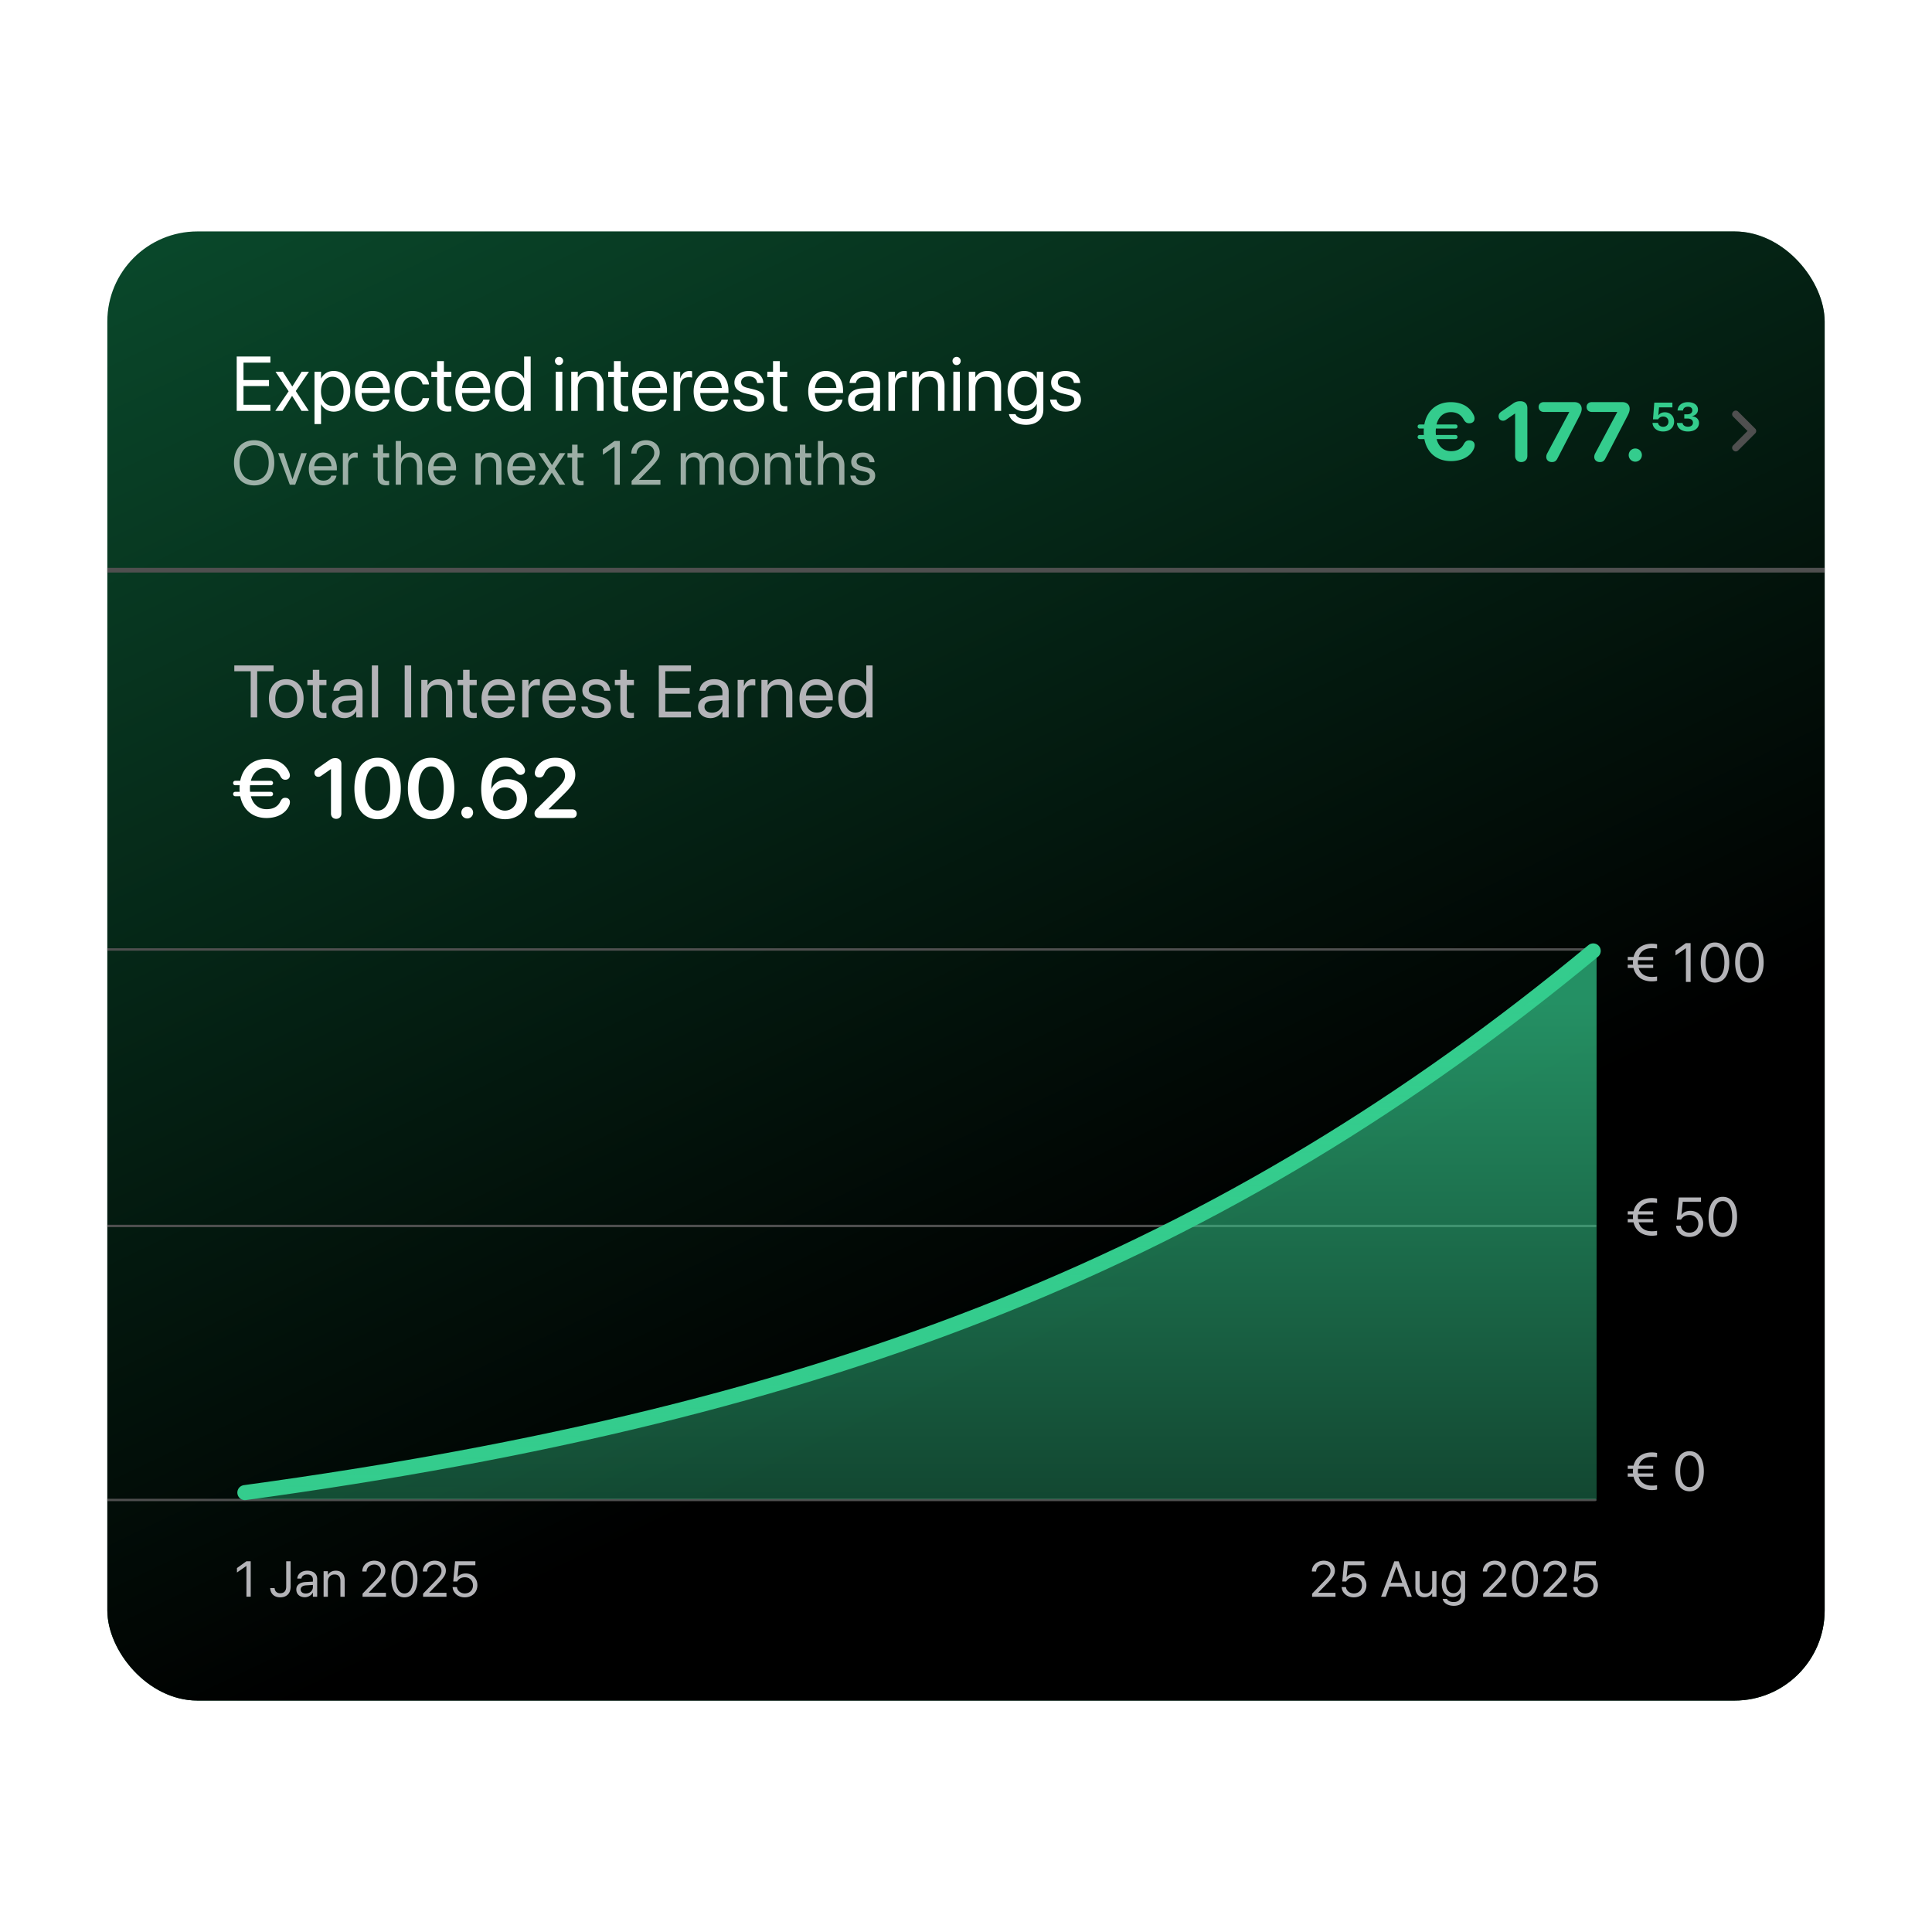 <svg xmlns="http://www.w3.org/2000/svg" width="576" height="576" fill="none"><g clip-path="url(#a)" filter="url(#b)"><rect width="512" height="438" x="32" y="69" fill="#0A4C2D" rx="26.869"/><rect width="512" height="438" x="32" y="69" fill="url(#c)" rx="26.869"/><path fill="#fff" d="M70.572 122.5v-16.206h10.04v1.82h-8.018v5.199h7.603v1.797h-7.603v5.571h8.018v1.819h-10.04Zm11.5 0 3.976-5.84-3.908-5.84h2.178l2.808 4.38h.045l2.774-4.38h2.179l-3.942 5.762 3.885 5.918H89.9l-2.797-4.447h-.044l-2.82 4.447h-2.167Zm11.691 3.931V110.82h1.954v1.977h.045c.73-1.359 2.033-2.201 3.706-2.201 2.988 0 4.964 2.381 4.964 6.064v.011c0 3.684-1.999 6.054-4.93 6.054-1.65 0-3.01-.831-3.74-2.179h-.045v5.885h-1.954Zm5.323-5.436c2.067 0 3.347-1.662 3.347-4.324v-.011c0-2.684-1.28-4.335-3.347-4.335-1.976 0-3.38 1.718-3.38 4.335v.011c0 2.606 1.415 4.324 3.38 4.324Zm12.129 1.73c-3.358 0-5.379-2.348-5.379-6.02v-.011c0-3.616 2.066-6.098 5.256-6.098 3.189 0 5.132 2.369 5.132 5.873v.719h-8.412c.045 2.403 1.371 3.807 3.448 3.807 1.483 0 2.527-.741 2.864-1.741l.034-.101h1.92l-.022.113c-.382 1.931-2.291 3.459-4.841 3.459Zm-.134-10.4c-1.696 0-3.021 1.157-3.235 3.336h6.39c-.191-2.269-1.448-3.336-3.155-3.336Zm11.96 10.4c-3.313 0-5.413-2.359-5.413-6.076v-.011c0-3.684 2.145-6.042 5.391-6.042 2.908 0 4.627 1.931 4.874 3.93l.011.09h-1.909l-.023-.09c-.292-1.168-1.235-2.201-2.953-2.201-2.033 0-3.392 1.685-3.392 4.335v.011c0 2.718 1.393 4.324 3.414 4.324 1.595 0 2.617-.898 2.942-2.201l.023-.09h1.92l-.011.079c-.314 2.223-2.235 3.942-4.874 3.942Zm10.478 0c-2.145 0-3.201-.966-3.201-3.201v-7.086h-1.707v-1.618h1.707v-3.155h2.022v3.155h2.223v1.618h-2.223v7.075c0 1.246.55 1.594 1.595 1.594.235 0 .46-.033.628-.045v1.584a8.222 8.222 0 0 1-1.044.079Zm7.614 0c-3.358 0-5.379-2.348-5.379-6.02v-.011c0-3.616 2.066-6.098 5.256-6.098 3.189 0 5.132 2.369 5.132 5.873v.719h-8.412c.045 2.403 1.371 3.807 3.448 3.807 1.483 0 2.527-.741 2.864-1.741l.034-.101h1.92l-.022.113c-.382 1.931-2.291 3.459-4.841 3.459Zm-.134-10.4c-1.696 0-3.021 1.157-3.235 3.336h6.39c-.191-2.269-1.448-3.336-3.155-3.336Zm11.511 10.4c-2.988 0-4.964-2.381-4.964-6.065v-.011c0-3.684 1.999-6.053 4.93-6.053 1.651 0 3.01.831 3.74 2.178h.045v-6.48h1.954V122.5h-1.954v-1.977h-.045c-.73 1.359-2.033 2.202-3.706 2.202Zm.382-1.73c1.976 0 3.38-1.718 3.38-4.335v-.011c0-2.606-1.415-4.324-3.38-4.324-2.067 0-3.347 1.662-3.347 4.324v.011c0 2.684 1.28 4.335 3.347 4.335Zm13.779-12.151a1.228 1.228 0 0 1-1.224-1.224 1.22 1.22 0 0 1 1.224-1.224c.685 0 1.225.539 1.225 1.224 0 .673-.54 1.224-1.225 1.224Zm-.977 13.656v-11.68h1.954v11.68h-1.954Zm4.616 0v-11.68h1.954v1.662h.045c.629-1.089 1.819-1.886 3.594-1.886 2.56 0 4.043 1.662 4.043 4.323v7.581h-1.954v-7.232c0-1.898-.888-2.943-2.684-2.943-1.842 0-3.044 1.314-3.044 3.302v6.873h-1.954Zm15.925.225c-2.145 0-3.201-.966-3.201-3.201v-7.086h-1.707v-1.618h1.707v-3.155h2.022v3.155h2.223v1.618h-2.223v7.075c0 1.246.55 1.594 1.594 1.594.236 0 .461-.033.629-.045v1.584a8.222 8.222 0 0 1-1.044.079Zm7.614 0c-3.358 0-5.379-2.348-5.379-6.02v-.011c0-3.616 2.066-6.098 5.256-6.098 3.189 0 5.132 2.369 5.132 5.873v.719h-8.412c.045 2.403 1.37 3.807 3.448 3.807 1.482 0 2.527-.741 2.864-1.741l.034-.101h1.92l-.023.113c-.381 1.931-2.291 3.459-4.84 3.459Zm-.135-10.4c-1.695 0-3.021 1.157-3.234 3.336h6.39c-.191-2.269-1.449-3.336-3.156-3.336Zm7.12 10.175v-11.68h1.955v1.977h.044c.394-1.348 1.404-2.201 2.718-2.201.337 0 .629.056.786.078v1.898c-.157-.056-.572-.112-1.044-.112-1.516 0-2.504 1.056-2.504 2.83v7.21h-1.955Zm11.343.225c-3.358 0-5.379-2.348-5.379-6.02v-.011c0-3.616 2.066-6.098 5.256-6.098 3.189 0 5.132 2.369 5.132 5.873v.719h-8.412c.045 2.403 1.371 3.807 3.448 3.807 1.483 0 2.527-.741 2.864-1.741l.034-.101h1.92l-.022.113c-.382 1.931-2.291 3.459-4.841 3.459Zm-.135-10.4c-1.695 0-3.021 1.157-3.234 3.336h6.39c-.191-2.269-1.448-3.336-3.156-3.336Zm11.265 10.4c-2.752 0-4.414-1.404-4.65-3.493l-.011-.101h1.954l.023.112c.235 1.168 1.1 1.853 2.695 1.853 1.583 0 2.527-.662 2.527-1.718v-.011c0-.843-.438-1.314-1.763-1.64l-1.853-.449c-2.202-.528-3.269-1.55-3.269-3.235v-.011c0-2.01 1.764-3.436 4.29-3.436 2.561 0 4.189 1.493 4.335 3.447l.012.146h-1.865l-.011-.078c-.157-1.134-1.022-1.887-2.471-1.887-1.415 0-2.291.685-2.291 1.718v.012c0 .797.528 1.347 1.82 1.662l1.853.449c2.358.573 3.212 1.505 3.212 3.167v.011c0 2.044-1.932 3.482-4.537 3.482Zm10.365 0c-2.145 0-3.2-.966-3.2-3.201v-7.086h-1.707v-1.618h1.707v-3.155h2.021v3.155h2.224v1.618h-2.224v7.075c0 1.246.55 1.594 1.595 1.594.236 0 .46-.033.629-.045v1.584a8.24 8.24 0 0 1-1.045.079Zm12.668 0c-3.358 0-5.379-2.348-5.379-6.02v-.011c0-3.616 2.066-6.098 5.256-6.098 3.189 0 5.132 2.369 5.132 5.873v.719h-8.411c.044 2.403 1.37 3.807 3.447 3.807 1.483 0 2.527-.741 2.864-1.741l.034-.101h1.92l-.022.113c-.382 1.931-2.291 3.459-4.841 3.459Zm-.134-10.4c-1.696 0-3.021 1.157-3.235 3.336h6.39c-.191-2.269-1.448-3.336-3.155-3.336Zm10.534 10.4c-2.325 0-3.886-1.404-3.886-3.527v-.022c0-1.988 1.55-3.235 4.234-3.392l3.347-.191v-.977c0-1.426-.933-2.291-2.561-2.291-1.505 0-2.448.719-2.673 1.763l-.022.101h-1.887l.011-.123c.169-1.92 1.842-3.47 4.593-3.47 2.763 0 4.493 1.493 4.493 3.829v8.075h-1.954v-1.898h-.045c-.685 1.28-2.089 2.123-3.65 2.123Zm-1.887-3.527c0 1.123.921 1.831 2.325 1.831 1.842 0 3.257-1.269 3.257-2.965v-.955l-3.123.191c-1.561.09-2.459.786-2.459 1.876v.022Zm10.018 3.302v-11.68h1.954v1.977h.045c.393-1.348 1.403-2.201 2.717-2.201.337 0 .629.056.787.078v1.898c-.158-.056-.573-.112-1.045-.112-1.516 0-2.504 1.056-2.504 2.83v7.21h-1.954Zm7.097 0v-11.68h1.954v1.662h.045c.629-1.089 1.82-1.886 3.594-1.886 2.561 0 4.043 1.662 4.043 4.323v7.581h-1.954v-7.232c0-1.898-.887-2.943-2.684-2.943-1.842 0-3.044 1.314-3.044 3.302v6.873h-1.954Zm13.23-13.656a1.227 1.227 0 0 1-1.224-1.224c0-.685.55-1.224 1.224-1.224.685 0 1.224.539 1.224 1.224a1.22 1.22 0 0 1-1.224 1.224Zm-.977 13.656v-11.68h1.954v11.68h-1.954Zm4.615 0v-11.68h1.955v1.662h.044c.629-1.089 1.82-1.886 3.594-1.886 2.561 0 4.043 1.662 4.043 4.323v7.581h-1.954v-7.232c0-1.898-.887-2.943-2.684-2.943-1.842 0-3.043 1.314-3.043 3.302v6.873h-1.955Zm17.071 4.155c-2.886 0-4.706-1.359-5.088-3.088l-.022-.101h1.965l.045.101c.371.842 1.483 1.359 3.077 1.359 2.055 0 3.223-1.134 3.223-2.943v-1.493h-.045c-.696 1.291-2.043 2.122-3.717 2.122-2.942 0-4.952-2.369-4.952-6.019v-.011c0-3.628 2.032-5.986 4.997-5.986 1.651 0 2.954.898 3.672 2.201h.045v-1.977h1.955v11.354c0 2.707-1.988 4.481-5.155 4.481Zm-.135-5.772c1.988 0 3.335-1.696 3.335-4.29v-.011c0-2.572-1.358-4.257-3.335-4.257-2.078 0-3.38 1.662-3.38 4.257v.011c0 2.65 1.302 4.29 3.38 4.29Zm11.96 1.842c-2.751 0-4.413-1.404-4.649-3.493l-.011-.101h1.954l.022.112c.236 1.168 1.101 1.853 2.696 1.853 1.583 0 2.527-.662 2.527-1.718v-.011c0-.843-.438-1.314-1.764-1.64l-1.853-.449c-2.201-.528-3.268-1.55-3.268-3.235v-.011c0-2.01 1.763-3.436 4.29-3.436 2.561 0 4.189 1.493 4.335 3.447l.011.146h-1.864l-.011-.078c-.157-1.134-1.022-1.887-2.471-1.887-1.415 0-2.291.685-2.291 1.718v.012c0 .797.528 1.347 1.82 1.662l1.853.449c2.358.573 3.212 1.505 3.212 3.167v.011c0 2.044-1.932 3.482-4.538 3.482Z"/><path fill="#fff" fill-opacity=".6" d="M75.775 144.717c-3.704 0-6.016-2.593-6.016-6.73v-.018c0-4.128 2.321-6.721 6.016-6.721 3.685 0 5.998 2.593 5.998 6.721v.018c0 4.137-2.303 6.73-5.998 6.73Zm0-1.5c2.683 0 4.336-2.05 4.336-5.23v-.018c0-3.198-1.68-5.221-4.336-5.221-2.665 0-4.354 2.014-4.354 5.221v.018c0 3.207 1.68 5.23 4.354 5.23Zm10.624 1.283-3.46-9.395h1.654l2.592 7.724h.036l2.602-7.724h1.635l-3.45 9.395h-1.609Zm10.001.181c-2.7 0-4.327-1.888-4.327-4.842v-.009c0-2.909 1.662-4.905 4.228-4.905 2.565 0 4.128 1.906 4.128 4.724v.578h-6.766c.036 1.933 1.102 3.063 2.773 3.063 1.193 0 2.033-.597 2.304-1.401l.027-.081h1.545l-.018.09c-.308 1.554-1.843 2.783-3.894 2.783Zm-.108-8.365c-1.364 0-2.43.93-2.602 2.683h5.14c-.153-1.825-1.165-2.683-2.538-2.683Zm5.927 8.184v-9.395h1.572v1.59h.036c.316-1.084 1.129-1.77 2.186-1.77.271 0 .506.045.632.063v1.527c-.126-.046-.461-.091-.84-.091-1.219 0-2.014.849-2.014 2.277v5.799h-1.572Zm12.956.181c-1.725 0-2.574-.777-2.574-2.575v-5.7h-1.373v-1.301h1.373v-2.538h1.626v2.538h1.788v1.301h-1.788v5.691c0 1.003.442 1.283 1.282 1.283.19 0 .371-.027.506-.036v1.273a6.498 6.498 0 0 1-.84.064Zm2.811-.181v-13.035h1.571v5.14h.037c.505-1.057 1.526-1.68 2.926-1.68 1.997 0 3.361 1.544 3.361 3.821v5.754h-1.572v-5.483c0-1.698-.867-2.701-2.331-2.701-1.454 0-2.421 1.102-2.421 2.701v5.483h-1.571Zm13.957.181c-2.701 0-4.327-1.888-4.327-4.842v-.009c0-2.909 1.662-4.905 4.228-4.905 2.565 0 4.128 1.906 4.128 4.724v.578h-6.766c.036 1.933 1.102 3.063 2.773 3.063 1.193 0 2.033-.597 2.304-1.401l.027-.081h1.545l-.018.09c-.308 1.554-1.843 2.783-3.894 2.783Zm-.108-8.365c-1.364 0-2.43.93-2.602 2.683h5.14c-.153-1.825-1.165-2.683-2.538-2.683Zm9.921 8.184v-9.395h1.572v1.337h.036c.506-.876 1.463-1.517 2.89-1.517 2.06 0 3.252 1.337 3.252 3.478v6.097h-1.571v-5.817c0-1.527-.714-2.367-2.159-2.367-1.482 0-2.448 1.057-2.448 2.656v5.528h-1.572Zm13.822.181c-2.701 0-4.327-1.888-4.327-4.842v-.009c0-2.909 1.662-4.905 4.228-4.905 2.565 0 4.128 1.906 4.128 4.724v.578h-6.766c.036 1.933 1.102 3.063 2.773 3.063 1.192 0 2.032-.597 2.303-1.401l.028-.081h1.544l-.018.09c-.307 1.554-1.843 2.783-3.893 2.783Zm-.109-8.365c-1.364 0-2.429.93-2.601 2.683h5.14c-.154-1.825-1.165-2.683-2.539-2.683Zm5.015 8.184 3.198-4.697-3.144-4.698h1.753l2.258 3.523h.036l2.231-3.523h1.753l-3.171 4.635 3.126 4.76h-1.744l-2.249-3.577h-.036l-2.267 3.577h-1.744Zm12.657.181c-1.725 0-2.574-.777-2.574-2.575v-5.7h-1.374v-1.301h1.374v-2.538h1.625v2.538h1.789v1.301h-1.789v5.691c0 1.003.443 1.283 1.283 1.283.19 0 .371-.027.506-.036v1.273a6.498 6.498 0 0 1-.84.064Zm10.084-.181v-11.31h-.037l-3.45 2.403v-1.635l3.468-2.493h1.59V144.5h-1.571Zm5.077 0v-1.12l4.589-4.788c1.762-1.833 2.168-2.538 2.168-3.622v-.018c-.009-1.328-1.011-2.285-2.43-2.285-1.626 0-2.836 1.12-2.836 2.52v.045h-1.572v-.054c0-2.259 1.951-3.93 4.381-3.93 2.358 0 4.083 1.581 4.083 3.623v.018c0 1.427-.659 2.502-3.053 4.95l-3.098 3.18v.036h6.368v1.445h-8.6Zm14.637 0v-9.395h1.572v1.374h.036c.424-.931 1.364-1.554 2.574-1.554 1.283 0 2.231.659 2.638 1.806h.036c.524-1.129 1.626-1.806 2.945-1.806 1.861 0 3.062 1.219 3.062 3.089v6.486h-1.572v-6.125c0-1.291-.713-2.059-1.951-2.059-1.246 0-2.123.93-2.123 2.213v5.971h-1.571v-6.296c0-1.138-.759-1.888-1.925-1.888-1.246 0-2.149.985-2.149 2.294v5.89h-1.572Zm18.962.181c-2.611 0-4.354-1.888-4.354-4.878v-.018c0-2.99 1.752-4.86 4.345-4.86 2.592 0 4.354 1.861 4.354 4.86v.018c0 2.999-1.753 4.878-4.345 4.878Zm.009-1.391c1.653 0 2.728-1.283 2.728-3.487v-.018c0-2.204-1.084-3.469-2.746-3.469-1.635 0-2.737 1.274-2.737 3.469v.018c0 2.213 1.093 3.487 2.755 3.487Zm6.126 1.21v-9.395h1.571v1.337h.037c.505-.876 1.463-1.517 2.89-1.517 2.06 0 3.252 1.337 3.252 3.478v6.097h-1.572v-5.817c0-1.527-.713-2.367-2.159-2.367-1.481 0-2.448 1.057-2.448 2.656v5.528h-1.571Zm13.009.181c-1.726 0-2.575-.777-2.575-2.575v-5.7h-1.373v-1.301h1.373v-2.538h1.626v2.538h1.789v1.301h-1.789v5.691c0 1.003.443 1.283 1.283 1.283.19 0 .37-.027.506-.036v1.273a6.498 6.498 0 0 1-.84.064Zm2.81-.181v-13.035h1.572v5.14h.036c.506-1.057 1.527-1.68 2.927-1.68 1.996 0 3.36 1.544 3.36 3.821v5.754h-1.571v-5.483c0-1.698-.868-2.701-2.331-2.701-1.454 0-2.421 1.102-2.421 2.701v5.483h-1.572Zm13.425.181c-2.213 0-3.55-1.129-3.74-2.81l-.009-.081h1.572l.018.09c.19.94.885 1.491 2.168 1.491 1.274 0 2.032-.533 2.032-1.382v-.009c0-.678-.352-1.057-1.418-1.319l-1.49-.361c-1.771-.425-2.629-1.247-2.629-2.602v-.009c0-1.617 1.418-2.764 3.451-2.764 2.059 0 3.369 1.201 3.487 2.773l.009.117h-1.5l-.009-.063c-.126-.912-.822-1.517-1.987-1.517-1.138 0-1.843.551-1.843 1.382v.009c0 .641.424 1.084 1.463 1.337l1.491.361c1.897.461 2.583 1.21 2.583 2.547v.009c0 1.644-1.553 2.801-3.649 2.801Z"/><path fill="#34CC8D" d="M423.27 130.908c-.379 0-.623-.256-.623-.61 0-.379.244-.61.623-.61h1.232c-.024-.33-.036-.66-.036-1.001 0-.318.012-.623.036-.916h-1.232c-.379 0-.623-.256-.623-.61 0-.379.244-.611.623-.611h1.379c.757-4.187 3.784-6.653 7.861-6.653 3.223 0 5.603 1.343 6.763 3.675.232.403.342.818.342 1.208 0 .855-.623 1.416-1.575 1.416-.769 0-1.208-.342-1.66-1.098-.818-1.551-2.197-2.222-3.797-2.222-2.185 0-3.723 1.367-4.296 3.674h5.627c.378 0 .623.232.623.611 0 .354-.245.61-.623.61h-5.823c-.024.293-.036.598-.049.903.013.354.025.696.049 1.014h5.823c.378 0 .623.231.623.61 0 .354-.245.61-.623.61h-5.603c.574 2.271 2.112 3.601 4.285 3.601 1.623 0 3.027-.549 3.821-2.124.439-.757.842-1.098 1.586-1.098 1.014 0 1.648.561 1.648 1.44 0 .317-.061.659-.207 1.001-1.026 2.441-3.76 3.748-6.836 3.748-4.175 0-7.178-2.417-7.947-6.568h-1.391Zm30.273 6.848c-1.086 0-1.831-.732-1.831-1.843v-12.61h-.073l-2.576 1.795c-.342.244-.598.329-.977.329-.744 0-1.294-.537-1.294-1.318 0-.562.22-.977.794-1.38l3.491-2.417c.855-.585 1.441-.695 2.197-.695 1.307 0 2.088.793 2.088 2.063v14.233c0 1.111-.733 1.843-1.819 1.843Zm9.143 0c-1.038 0-1.685-.647-1.685-1.501 0-.427.098-.757.318-1.16l6.518-12.207v-.073h-7.592c-.879 0-1.526-.586-1.526-1.477 0-.879.647-1.453 1.526-1.453h9.118c1.282 0 2.198.757 2.198 2.014 0 .66-.22 1.246-.696 2.173l-6.531 12.61c-.403.781-.855 1.074-1.648 1.074Zm14.307 0c-1.038 0-1.685-.647-1.685-1.501 0-.427.098-.757.317-1.16l6.519-12.207v-.073h-7.593c-.879 0-1.526-.586-1.526-1.477 0-.879.647-1.453 1.526-1.453h9.119c1.282 0 2.197.757 2.197 2.014 0 .66-.22 1.246-.696 2.173l-6.53 12.61c-.403.781-.855 1.074-1.648 1.074Zm10.547-.11a1.956 1.956 0 0 1-1.966-1.965 1.95 1.95 0 0 1 1.966-1.965c1.086 0 1.965.867 1.965 1.965a1.963 1.963 0 0 1-1.965 1.965Zm8.304-9c-1.84 0-3.059-1.072-3.164-2.484l-.006-.088h1.635l.011.041c.123.639.715 1.131 1.53 1.131.925 0 1.576-.633 1.576-1.535v-.012c-.006-.89-.656-1.517-1.571-1.517-.433 0-.802.129-1.089.357-.17.129-.305.293-.405.469h-1.541l.387-4.963h5.397v1.406h-3.991l-.205 2.379h.035c.352-.568 1.049-.914 1.905-.914 1.605 0 2.765 1.154 2.765 2.748v.012c0 1.769-1.336 2.97-3.269 2.97Zm7.4 0c-1.916 0-3.17-1.007-3.287-2.466l-.006-.076h1.688l.011.064c.077.603.674 1.055 1.588 1.055.908 0 1.494-.487 1.494-1.178v-.012c0-.808-.603-1.254-1.623-1.254h-.966v-1.259h.943c.885 0 1.459-.469 1.459-1.155v-.011c0-.686-.486-1.096-1.318-1.096-.827 0-1.389.428-1.459 1.084l-.006.053h-1.623l.006-.071c.117-1.465 1.306-2.426 3.082-2.426 1.822 0 2.994.891 2.994 2.221v.012c0 1.055-.774 1.74-1.764 1.945v.035c1.254.118 2.074.844 2.074 1.993v.011c0 1.512-1.312 2.531-3.287 2.531Z"/><path fill="#4F4F4F" fill-rule="evenodd" d="M516.707 124.207a1 1 0 0 1 0-1.414l.086-.086a1 1 0 0 1 1.414 0l5.086 5.086a1 1 0 0 1 0 1.414l-5.086 5.086a1 1 0 0 1-1.414 0l-.086-.086a1 1 0 0 1 0-1.414L521 128.5l-4.293-4.293Z" clip-rule="evenodd"/><path fill="#B4B4B8" d="M74.742 213.883v-13.76h-4.888v-1.741h11.709v1.741h-4.888v13.76h-1.933Zm10.6.215c-3.105 0-5.178-2.245-5.178-5.801v-.021c0-3.556 2.084-5.779 5.167-5.779 3.083 0 5.178 2.212 5.178 5.779v.021c0 3.567-2.084 5.801-5.167 5.801Zm.01-1.654c1.966 0 3.245-1.526 3.245-4.147v-.021c0-2.621-1.29-4.125-3.266-4.125-1.944 0-3.255 1.515-3.255 4.125v.021c0 2.632 1.3 4.147 3.277 4.147Zm10.977 1.654c-2.052 0-3.062-.924-3.062-3.061v-6.779h-1.632v-1.547h1.632v-3.018h1.934v3.018h2.127v1.547h-2.127v6.768c0 1.192.526 1.525 1.525 1.525.226 0 .44-.032.602-.043v1.515a7.988 7.988 0 0 1-1 .075Zm6.357 0c-2.224 0-3.717-1.343-3.717-3.373v-.021c0-1.902 1.483-3.094 4.05-3.245l3.201-.182v-.935c0-1.364-.891-2.191-2.449-2.191-1.439 0-2.342.687-2.557 1.686l-.021.097h-1.805l.011-.118c.161-1.837 1.762-3.319 4.394-3.319 2.642 0 4.296 1.428 4.296 3.663v7.723h-1.869v-1.815h-.043c-.655 1.224-1.998 2.03-3.491 2.03Zm-1.805-3.373c0 1.074.881 1.751 2.224 1.751 1.762 0 3.115-1.214 3.115-2.836v-.913l-2.986.183c-1.493.086-2.353.752-2.353 1.794v.021Zm9.978 3.158v-15.501h1.869v15.501h-1.869Zm9.792 0v-15.501h1.934v15.501h-1.934Zm4.95 0v-11.172h1.869v1.59h.043c.602-1.042 1.74-1.804 3.438-1.804 2.449 0 3.867 1.589 3.867 4.135v7.251h-1.869v-6.918c0-1.815-.849-2.814-2.568-2.814-1.761 0-2.911 1.257-2.911 3.158v6.574h-1.869Zm15.531.215c-2.052 0-3.062-.924-3.062-3.061v-6.779h-1.632v-1.547h1.632v-3.018h1.934v3.018h2.127v1.547h-2.127v6.768c0 1.192.526 1.525 1.525 1.525.226 0 .441-.032.602-.043v1.515a7.984 7.984 0 0 1-.999.075Zm7.582 0c-3.212 0-5.146-2.245-5.146-5.758v-.01c0-3.459 1.977-5.833 5.028-5.833 3.05 0 4.909 2.266 4.909 5.618v.687h-8.046c.043 2.299 1.31 3.642 3.298 3.642 1.418 0 2.417-.709 2.739-1.665l.032-.097h1.837l-.021.108c-.366 1.847-2.192 3.308-4.63 3.308Zm-.129-9.947c-1.622 0-2.89 1.106-3.094 3.19h6.112c-.182-2.17-1.385-3.19-3.018-3.19Zm7.109 9.732v-11.172h1.869v1.891h.043c.376-1.289 1.343-2.105 2.6-2.105.322 0 .601.053.752.075v1.815c-.151-.054-.548-.107-1-.107-1.45 0-2.395 1.01-2.395 2.707v6.896h-1.869Zm11.148.215c-3.212 0-5.146-2.245-5.146-5.758v-.01c0-3.459 1.977-5.833 5.028-5.833 3.051 0 4.909 2.266 4.909 5.618v.687h-8.046c.043 2.299 1.311 3.642 3.298 3.642 1.418 0 2.417-.709 2.739-1.665l.032-.097h1.837l-.021.108c-.365 1.847-2.192 3.308-4.63 3.308Zm-.129-9.947c-1.622 0-2.89 1.106-3.094 3.19h6.113c-.183-2.17-1.386-3.19-3.019-3.19Zm11.073 9.947c-2.632 0-4.222-1.343-4.447-3.341l-.011-.096h1.869l.022.107c.225 1.117 1.052 1.773 2.578 1.773 1.514 0 2.417-.634 2.417-1.644v-.011c0-.805-.419-1.257-1.687-1.568l-1.772-.43c-2.106-.505-3.126-1.482-3.126-3.094v-.01c0-1.923 1.686-3.287 4.103-3.287 2.45 0 4.007 1.428 4.147 3.297l.011.14h-1.784l-.01-.075c-.151-1.085-.978-1.805-2.364-1.805-1.353 0-2.191.655-2.191 1.644v.01c0 .763.505 1.29 1.74 1.59l1.773.43c2.255.548 3.072 1.439 3.072 3.029v.011c0 1.955-1.848 3.33-4.34 3.33Zm10.214 0c-2.052 0-3.062-.924-3.062-3.061v-6.779h-1.633v-1.547h1.633v-3.018h1.934v3.018h2.127v1.547h-2.127v6.768c0 1.192.526 1.525 1.525 1.525.226 0 .441-.032.602-.043v1.515a8 8 0 0 1-.999.075Zm8.406-.215v-15.501h9.604v1.741h-7.67v4.973h7.272v1.719h-7.272v5.328h7.67v1.74h-9.604Zm15.435.215c-2.224 0-3.717-1.343-3.717-3.373v-.021c0-1.902 1.482-3.094 4.05-3.245l3.201-.182v-.935c0-1.364-.892-2.191-2.449-2.191-1.44 0-2.342.687-2.557 1.686l-.022.097h-1.804l.01-.118c.162-1.837 1.762-3.319 4.394-3.319 2.643 0 4.297 1.428 4.297 3.663v7.723h-1.869v-1.815h-.043c-.655 1.224-1.998 2.03-3.491 2.03Zm-1.805-3.373c0 1.074.881 1.751 2.224 1.751 1.761 0 3.115-1.214 3.115-2.836v-.913l-2.987.183c-1.493.086-2.352.752-2.352 1.794v.021Zm9.88 3.158v-11.172h1.87v1.891h.043c.376-1.289 1.342-2.105 2.599-2.105.322 0 .602.053.752.075v1.815c-.15-.054-.548-.107-.999-.107-1.45 0-2.395 1.01-2.395 2.707v6.896h-1.87Zm7.088 0v-11.172h1.869v1.59h.043c.602-1.042 1.74-1.804 3.438-1.804 2.449 0 3.867 1.589 3.867 4.135v7.251h-1.869v-6.918c0-1.815-.849-2.814-2.568-2.814-1.761 0-2.911 1.257-2.911 3.158v6.574h-1.869Zm16.498.215c-3.212 0-5.146-2.245-5.146-5.758v-.01c0-3.459 1.977-5.833 5.028-5.833 3.05 0 4.909 2.266 4.909 5.618v.687h-8.046c.043 2.299 1.31 3.642 3.298 3.642 1.418 0 2.417-.709 2.739-1.665l.032-.097h1.837l-.021.108c-.366 1.847-2.192 3.308-4.63 3.308Zm-.129-9.947c-1.622 0-2.89 1.106-3.094 3.19h6.112c-.182-2.17-1.385-3.19-3.018-3.19Zm11.309 9.947c-2.857 0-4.748-2.277-4.748-5.801v-.01c0-3.524 1.912-5.79 4.716-5.79 1.579 0 2.879.795 3.577 2.084h.043v-6.199h1.869v15.501h-1.869v-1.89h-.043c-.698 1.299-1.944 2.105-3.545 2.105Zm.365-1.654c1.891 0 3.234-1.644 3.234-4.147v-.01c0-2.493-1.354-4.136-3.234-4.136-1.976 0-3.201 1.59-3.201 4.136v.01c0 2.568 1.225 4.147 3.201 4.147Z"/><path fill="#fff" d="M70.15 237.389c-.39 0-.646-.281-.646-.659 0-.391.256-.659.647-.659h1.306a13.24 13.24 0 0 1 0-1.966h-1.306c-.39 0-.647-.28-.647-.659 0-.39.256-.659.647-.659h1.477c.793-4.077 3.772-6.518 7.776-6.518 3.235 0 5.627 1.44 6.738 3.857.183.366.28.745.28 1.074 0 .769-.548 1.27-1.366 1.27-.684 0-1.087-.33-1.465-1.026-.818-1.733-2.356-2.539-4.138-2.539-2.32 0-4.029 1.453-4.663 3.882h5.944c.403 0 .672.269.672.659 0 .379-.269.659-.672.659h-6.176a8.112 8.112 0 0 0-.05.965c0 .342.025.683.05 1.001h6.176c.403 0 .672.268.672.659 0 .378-.269.659-.672.659H74.79c.634 2.417 2.331 3.858 4.675 3.858 1.806 0 3.357-.623 4.162-2.369.367-.708.745-1.025 1.416-1.025.855 0 1.392.501 1.392 1.27 0 .293-.049.622-.183.939-1.05 2.552-3.772 3.821-6.787 3.821-4.09 0-7.044-2.417-7.837-6.494H70.15Zm30.079 6.738c-.915 0-1.55-.634-1.55-1.586V229.32h-.061l-2.845 1.978c-.305.22-.549.305-.89.305-.66 0-1.136-.476-1.136-1.172 0-.488.195-.854.72-1.221l3.601-2.526c.782-.55 1.27-.66 1.93-.66 1.11 0 1.781.672 1.781 1.758v14.759c0 .952-.634 1.586-1.55 1.586Zm12.366.11c-4.346 0-6.934-3.528-6.934-9.179 0-5.628 2.612-9.143 6.934-9.143 4.309 0 6.909 3.491 6.909 9.13 0 5.64-2.576 9.192-6.909 9.192Zm0-2.575c2.38 0 3.735-2.43 3.735-6.604 0-4.126-1.379-6.568-3.735-6.568-2.368 0-3.76 2.454-3.76 6.555 0 4.175 1.367 6.617 3.76 6.617Zm15.942 2.575c-4.346 0-6.933-3.528-6.933-9.179 0-5.628 2.612-9.143 6.933-9.143 4.309 0 6.909 3.491 6.909 9.13 0 5.64-2.575 9.192-6.909 9.192Zm0-2.575c2.38 0 3.735-2.43 3.735-6.604 0-4.126-1.379-6.568-3.735-6.568-2.368 0-3.76 2.454-3.76 6.555 0 4.175 1.368 6.617 3.76 6.617Zm10.767 2.356a1.735 1.735 0 0 1-1.758-1.758c0-.977.769-1.758 1.758-1.758a1.74 1.74 0 0 1 1.745 1.758c0 .989-.769 1.758-1.745 1.758Zm11.279.219c-2.747 0-4.919-1.342-6.14-3.918-.647-1.355-.977-3.04-.977-5.042 0-5.871 2.686-9.375 7.166-9.375 2.685 0 4.736 1.172 5.615 2.845.195.354.281.659.281 1.001 0 .72-.513 1.269-1.343 1.269-.623 0-1.013-.293-1.501-.915-.818-1.123-1.758-1.636-3.064-1.636-2.662 0-4.078 2.453-4.139 6.506v.183h.061c.696-1.623 2.454-2.844 4.847-2.844 3.393 0 5.774 2.441 5.774 5.774 0 3.577-2.771 6.152-6.58 6.152Zm-.049-2.563c1.966 0 3.528-1.538 3.528-3.467.012-2.026-1.465-3.467-3.491-3.467-2.027 0-3.552 1.441-3.552 3.406 0 1.978 1.55 3.528 3.515 3.528Zm10.327 2.209c-.976 0-1.489-.537-1.489-1.33 0-.611.208-.977.879-1.612l5.383-5.334c2.246-2.222 2.808-3.113 2.808-4.456 0-1.574-1.209-2.71-2.905-2.71-1.587 0-2.698.806-3.321 2.393-.317.635-.683.964-1.404.964-.854 0-1.367-.525-1.367-1.306 0-.232.037-.451.098-.659.476-1.904 2.588-3.918 6.018-3.918 3.528 0 5.957 2.087 5.957 5.041 0 2.063-.989 3.455-3.906 6.311l-4.041 3.98v.061h7.032c.83 0 1.342.512 1.342 1.294 0 .769-.512 1.281-1.342 1.281h-9.742Z"/><path stroke="#4F4F4F" stroke-linecap="round" stroke-linejoin="round" stroke-width=".7" d="M32 447.191h443.638M32 365.503h443.638M32 283.066h443.638"/><path fill="#B4B4B8" d="M73.472 476.045v-9.17h-.029l-2.798 1.948v-1.325l2.813-2.022h1.289v10.569h-1.275Zm10.06.176c-1.83 0-2.863-1.136-2.973-2.652l-.007-.102h1.318l.007.073c.08.798.6 1.465 1.648 1.465 1.172 0 1.802-.696 1.802-1.985v-7.544h1.318v7.559c0 1.999-1.157 3.186-3.112 3.186Zm7.345-.03c-1.516 0-2.534-.915-2.534-2.299v-.015c0-1.296 1.01-2.109 2.76-2.212l2.184-.124v-.638c0-.93-.608-1.494-1.67-1.494-.982 0-1.597.469-1.743 1.15l-.015.066h-1.23l.007-.081c.11-1.252 1.2-2.263 2.995-2.263 1.802 0 2.93.974 2.93 2.498v5.266h-1.274v-1.238h-.03c-.447.835-1.362 1.384-2.38 1.384Zm-1.23-2.299c0 .732.6 1.193 1.515 1.193 1.202 0 2.125-.827 2.125-1.933v-.623l-2.037.125c-1.018.058-1.604.513-1.604 1.223v.015Zm6.831 2.153v-7.617h1.275v1.084h.029c.41-.711 1.186-1.231 2.344-1.231 1.67 0 2.636 1.084 2.636 2.82v4.944h-1.274v-4.717c0-1.238-.579-1.919-1.75-1.919-1.202 0-1.985.857-1.985 2.153v4.483h-1.275Zm11.613 0v-.908l3.721-3.882c1.428-1.487 1.757-2.058 1.757-2.937v-.015c-.007-1.076-.82-1.853-1.97-1.853-1.318 0-2.3.908-2.3 2.044v.036h-1.274v-.044c0-1.831 1.582-3.186 3.552-3.186 1.912 0 3.311 1.282 3.311 2.937v.015c0 1.157-.535 2.029-2.476 4.014l-2.512 2.578v.029h5.164v1.172h-6.973Zm12.479.176c-2.432 0-3.875-2.102-3.875-5.457v-.014c0-3.355 1.443-5.45 3.875-5.45 2.431 0 3.889 2.095 3.889 5.45v.014c0 3.355-1.458 5.457-3.889 5.457Zm0-1.15c1.611 0 2.563-1.655 2.563-4.307v-.014c0-2.652-.952-4.292-2.563-4.292-1.612 0-2.549 1.64-2.549 4.292v.014c0 2.652.937 4.307 2.549 4.307Zm5.564.974v-.908l3.721-3.882c1.428-1.487 1.758-2.058 1.758-2.937v-.015c-.008-1.076-.821-1.853-1.97-1.853-1.319 0-2.3.908-2.3 2.044v.036h-1.275v-.044c0-1.831 1.582-3.186 3.553-3.186 1.911 0 3.31 1.282 3.31 2.937v.015c0 1.157-.535 2.029-2.475 4.014l-2.513 2.578v.029h5.164v1.172h-6.973Zm12.428.176c-2.022 0-3.465-1.26-3.618-2.981l-.008-.081h1.297l.007.059c.132 1.047 1.069 1.845 2.336 1.845 1.436 0 2.432-.996 2.432-2.417v-.014c-.007-1.392-1.011-2.388-2.41-2.388-.717 0-1.333.213-1.801.637a2.606 2.606 0 0 0-.498.623h-1.165l.542-6.028h6.05v1.172h-4.966l-.359 3.552h.029c.498-.71 1.377-1.091 2.403-1.091 2.029 0 3.493 1.472 3.493 3.501v.015c-.007 2.116-1.567 3.596-3.764 3.596Zm252.625-.176v-.908l3.72-3.882c1.429-1.487 1.758-2.058 1.758-2.937v-.015c-.007-1.076-.82-1.853-1.97-1.853-1.318 0-2.3.908-2.3 2.044v.036h-1.274v-.044c0-1.831 1.582-3.186 3.552-3.186 1.912 0 3.311 1.282 3.311 2.937v.015c0 1.157-.535 2.029-2.476 4.014l-2.512 2.578v.029h5.163v1.172h-6.972Zm12.427.176c-2.021 0-3.464-1.26-3.618-2.981l-.007-.081h1.296l.007.059c.132 1.047 1.07 1.845 2.337 1.845 1.435 0 2.431-.996 2.431-2.417v-.014c-.007-1.392-1.01-2.388-2.409-2.388-.718 0-1.333.213-1.802.637a2.63 2.63 0 0 0-.498.623h-1.165l.542-6.028h6.05v1.172h-4.966l-.358 3.552h.029c.498-.71 1.377-1.091 2.402-1.091 2.029 0 3.494 1.472 3.494 3.501v.015c-.007 2.116-1.568 3.596-3.765 3.596Zm8.141-.176 3.933-10.569h1.304l3.926 10.569h-1.384l-1.07-3.025h-4.255l-1.07 3.025h-1.384Zm4.571-8.987-1.714 4.841h3.457l-1.714-4.841h-.029Zm8.289 9.133c-1.67 0-2.637-1.084-2.637-2.819v-4.944h1.274v4.717c0 1.237.579 1.918 1.751 1.918 1.201 0 1.985-.856 1.985-2.153v-4.482h1.274v7.617h-1.274v-1.084h-.029c-.411.71-1.187 1.23-2.344 1.23Zm8.831 2.564c-1.882 0-3.069-.886-3.318-2.014l-.014-.066h1.281l.03.066c.241.549.966.886 2.006.886 1.341 0 2.102-.74 2.102-1.919v-.974h-.029c-.454.842-1.333 1.384-2.424 1.384-1.919 0-3.23-1.545-3.23-3.926v-.007c0-2.366 1.326-3.904 3.259-3.904 1.077 0 1.926.586 2.395 1.436h.029v-1.289h1.275v7.405c0 1.765-1.297 2.922-3.362 2.922Zm-.088-3.765c1.297 0 2.175-1.106 2.175-2.798v-.007c0-1.677-.886-2.776-2.175-2.776-1.355 0-2.204 1.084-2.204 2.776v.007c0 1.729.849 2.798 2.204 2.798Zm8.8 1.055v-.908l3.721-3.882c1.428-1.487 1.758-2.058 1.758-2.937v-.015c-.007-1.076-.82-1.853-1.97-1.853-1.319 0-2.3.908-2.3 2.044v.036h-1.275v-.044c0-1.831 1.582-3.186 3.553-3.186 1.911 0 3.31 1.282 3.31 2.937v.015c0 1.157-.534 2.029-2.475 4.014l-2.513 2.578v.029h5.164v1.172h-6.973Zm12.479.176c-2.432 0-3.874-2.102-3.874-5.457v-.014c0-3.355 1.442-5.45 3.874-5.45 2.432 0 3.889 2.095 3.889 5.45v.014c0 3.355-1.457 5.457-3.889 5.457Zm0-1.15c1.611 0 2.564-1.655 2.564-4.307v-.014c0-2.652-.953-4.292-2.564-4.292-1.611 0-2.549 1.64-2.549 4.292v.014c0 2.652.938 4.307 2.549 4.307Zm5.565.974v-.908l3.72-3.882c1.429-1.487 1.758-2.058 1.758-2.937v-.015c-.007-1.076-.82-1.853-1.97-1.853-1.318 0-2.3.908-2.3 2.044v.036h-1.274v-.044c0-1.831 1.582-3.186 3.552-3.186 1.912 0 3.311 1.282 3.311 2.937v.015c0 1.157-.535 2.029-2.476 4.014l-2.512 2.578v.029h5.163v1.172h-6.972Zm12.427.176c-2.021 0-3.464-1.26-3.618-2.981l-.007-.081h1.296l.007.059c.132 1.047 1.07 1.845 2.337 1.845 1.435 0 2.431-.996 2.431-2.417v-.014c-.007-1.392-1.01-2.388-2.409-2.388-.718 0-1.333.213-1.802.637a2.63 2.63 0 0 0-.498.623h-1.165l.542-6.028h6.05v1.172h-4.966l-.358 3.552h.029c.498-.71 1.377-1.091 2.402-1.091 2.029 0 3.494 1.472 3.494 3.501v.015c-.007 2.116-1.568 3.596-3.765 3.596Zm12.661-187.638v-.962h1.579a8.506 8.506 0 0 1-.024-.65v-.016c0-.24.008-.473.032-.697h-1.587v-.962h1.74c.641-2.702 2.878-3.945 5.436-3.945.545 0 1.258.072 1.563.176v1.299c-.321-.08-1.018-.144-1.563-.144-1.861 0-3.352.834-3.905 2.614h4.313v.962h-4.505c-.024.232-.04.473-.04.721v.016c0 .217.008.425.032.626h4.513v.962h-4.337c.537 1.828 2.044 2.67 3.929 2.67.545 0 1.242-.048 1.563-.145v1.299c-.305.112-1.018.177-1.563.177-2.582 0-4.827-1.267-5.452-4.001h-1.724Zm17.346 4.169v-10.038h-.033l-3.062 2.133v-1.451l3.078-2.213h1.412v11.569h-1.395Zm8.66.192c-2.662 0-4.241-2.301-4.241-5.973v-.016c0-3.672 1.579-5.965 4.241-5.965s4.258 2.293 4.258 5.965v.016c0 3.672-1.596 5.973-4.258 5.973Zm0-1.258c1.764 0 2.806-1.812 2.806-4.715v-.016c0-2.902-1.042-4.698-2.806-4.698s-2.79 1.796-2.79 4.698v.016c0 2.903 1.026 4.715 2.79 4.715Zm10.257 1.258c-2.662 0-4.242-2.301-4.242-5.973v-.016c0-3.672 1.58-5.965 4.242-5.965 2.661 0 4.257 2.293 4.257 5.965v.016c0 3.672-1.596 5.973-4.257 5.973Zm0-1.258c1.763 0 2.806-1.812 2.806-4.715v-.016c0-2.902-1.043-4.698-2.806-4.698-1.764 0-2.791 1.796-2.791 4.698v.016c0 2.903 1.027 4.715 2.791 4.715Zm-36.263 72.728v-.962h1.579a8.506 8.506 0 0 1-.024-.65v-.016c0-.24.008-.473.032-.697h-1.587v-.962h1.74c.641-2.702 2.878-3.945 5.436-3.945.545 0 1.258.072 1.563.177v1.298c-.321-.08-1.018-.144-1.563-.144-1.861 0-3.352.834-3.905 2.614h4.313v.962h-4.505c-.024.232-.04.473-.04.721v.016c0 .217.008.425.032.626h4.513v.962h-4.337c.537 1.828 2.044 2.67 3.929 2.67.545 0 1.242-.048 1.563-.145v1.299c-.305.113-1.018.177-1.563.177-2.582 0-4.827-1.267-5.452-4.001h-1.724Zm18.372 4.361c-2.213 0-3.793-1.379-3.961-3.263l-.008-.088h1.419l.008.064c.145 1.147 1.171 2.021 2.558 2.021 1.571 0 2.662-1.091 2.662-2.646v-.016c-.008-1.523-1.107-2.614-2.638-2.614-.786 0-1.459.233-1.972.698a2.878 2.878 0 0 0-.546.681h-1.274l.593-6.598h6.622v1.283h-5.436l-.392 3.888h.032c.545-.778 1.507-1.195 2.629-1.195 2.221 0 3.825 1.612 3.825 3.833v.016c-.008 2.317-1.716 3.936-4.121 3.936Zm9.959 0c-2.661 0-4.241-2.301-4.241-5.973v-.016c0-3.672 1.58-5.965 4.241-5.965 2.662 0 4.258 2.293 4.258 5.965v.016c0 3.672-1.596 5.973-4.258 5.973Zm0-1.258c1.764 0 2.806-1.812 2.806-4.715v-.016c0-2.902-1.042-4.698-2.806-4.698-1.763 0-2.79 1.796-2.79 4.698v.016c0 2.903 1.027 4.715 2.79 4.715Zm-28.331 72.727v-.962h1.579a8.48 8.48 0 0 1-.024-.649v-.016c0-.241.008-.473.032-.698h-1.587v-.962h1.74c.641-2.702 2.878-3.944 5.436-3.944.545 0 1.258.072 1.563.176v1.299c-.321-.08-1.018-.144-1.563-.144-1.861 0-3.352.833-3.905 2.613h4.313v.962h-4.505c-.024.233-.04.473-.04.722v.016c0 .216.008.425.032.625h4.513v.962h-4.337c.537 1.828 2.044 2.67 3.929 2.67.545 0 1.242-.048 1.563-.144v1.299c-.305.112-1.018.176-1.563.176-2.582 0-4.827-1.267-5.452-4.001h-1.724Zm18.428 4.362c-2.662 0-4.241-2.301-4.241-5.973v-.016c0-3.672 1.579-5.965 4.241-5.965s4.257 2.293 4.257 5.965v.016c0 3.672-1.595 5.973-4.257 5.973Zm0-1.259c1.764 0 2.806-1.812 2.806-4.714v-.016c0-2.902-1.042-4.698-2.806-4.698s-2.79 1.796-2.79 4.698v.016c0 2.902 1.026 4.714 2.79 4.714Z"/><path stroke="#34CC8D" stroke-linecap="round" stroke-width="4.48" d="M73 445c176-24 292-70.5 402-161.5"/><path fill="url(#d)" fill-opacity=".7" d="M301.784 388.679C249.319 413.802 127.401 436.698 73 445.006V447h403V284c-51.564 38.881-108.635 73.275-174.216 104.679Z"/><path stroke="#4F4F4F" stroke-linecap="round" stroke-linejoin="round" stroke-width="1.4" d="M32 170h512"/></g><defs><linearGradient id="c" x1="32" x2="220.435" y1="49.752" y2="443.929" gradientUnits="userSpaceOnUse"><stop stop-opacity="0"/><stop offset="1"/></linearGradient><linearGradient id="d" x1="263.688" x2="263.688" y1="298.866" y2="447" gradientUnits="userSpaceOnUse"><stop stop-color="#34CC8D"/><stop offset="1" stop-color="#34CC8D" stop-opacity=".5"/></linearGradient><clipPath id="a"><path fill="#fff" d="M32 32h512v512H32z"/></clipPath><filter id="b" width="513.4" height="438" x="31.3" y="69" color-interpolation-filters="sRGB" filterUnits="userSpaceOnUse"><feFlood flood-opacity="0" result="BackgroundImageFix"/><feBlend in="SourceGraphic" in2="BackgroundImageFix" result="shape"/><feTurbulence baseFrequency="1.429 1.429" numOctaves="3" result="noise" seed="542" stitchTiles="stitch" type="fractalNoise"/><feColorMatrix in="noise" result="alphaNoise" type="luminanceToAlpha"/><feComponentTransfer in="alphaNoise" result="coloredNoise1"><feFuncA tableValues="0 0 0 0 0 0 0 0 0 0 0 0 0 0 1 1 1 1 1 1 1 1 1 1 1 1 1 1 1 1 1 1 1 1 1 0 0 0 0 0 0 0 0 0 0 0 0 0 0 0 0 0 0 0 0 0 0 0 0 0 0 0 0 0 0 0 0 0 0 0 0 0 0 0 0 0 0 0 0 0 0 0 0 0 0 0 0 0 0 0 0 0 0 0 0 0 0 0 0 0" type="discrete"/></feComponentTransfer><feComposite in="coloredNoise1" in2="shape" operator="in" result="noise1Clipped"/><feComponentTransfer in="alphaNoise" result="coloredNoise2"><feFuncA tableValues="0 0 0 0 0 0 0 0 0 0 0 0 0 0 0 0 0 0 0 0 0 0 0 0 0 0 0 0 0 0 0 0 0 0 0 0 0 0 0 0 0 0 0 0 0 0 0 0 0 0 0 0 0 0 0 0 0 0 0 0 0 0 0 0 0 1 1 1 1 1 1 1 1 1 1 1 1 1 1 1 1 1 1 1 1 1 0 0 0 0 0 0 0 0 0 0 0 0 0 0" type="discrete"/></feComponentTransfer><feComposite in="coloredNoise2" in2="shape" operator="in" result="noise2Clipped"/><feFlood flood-color="rgba(0, 0, 0, 0.25)" result="color1Flood"/><feComposite in="color1Flood" in2="noise1Clipped" operator="in" result="color1"/><feFlood flood-color="rgba(255, 255, 255, 0.15)" result="color2Flood"/><feComposite in="color2Flood" in2="noise2Clipped" operator="in" result="color2"/><feMerge result="effect1_noise_6482_239"><feMergeNode in="shape"/><feMergeNode in="color1"/><feMergeNode in="color2"/></feMerge></filter></defs></svg>